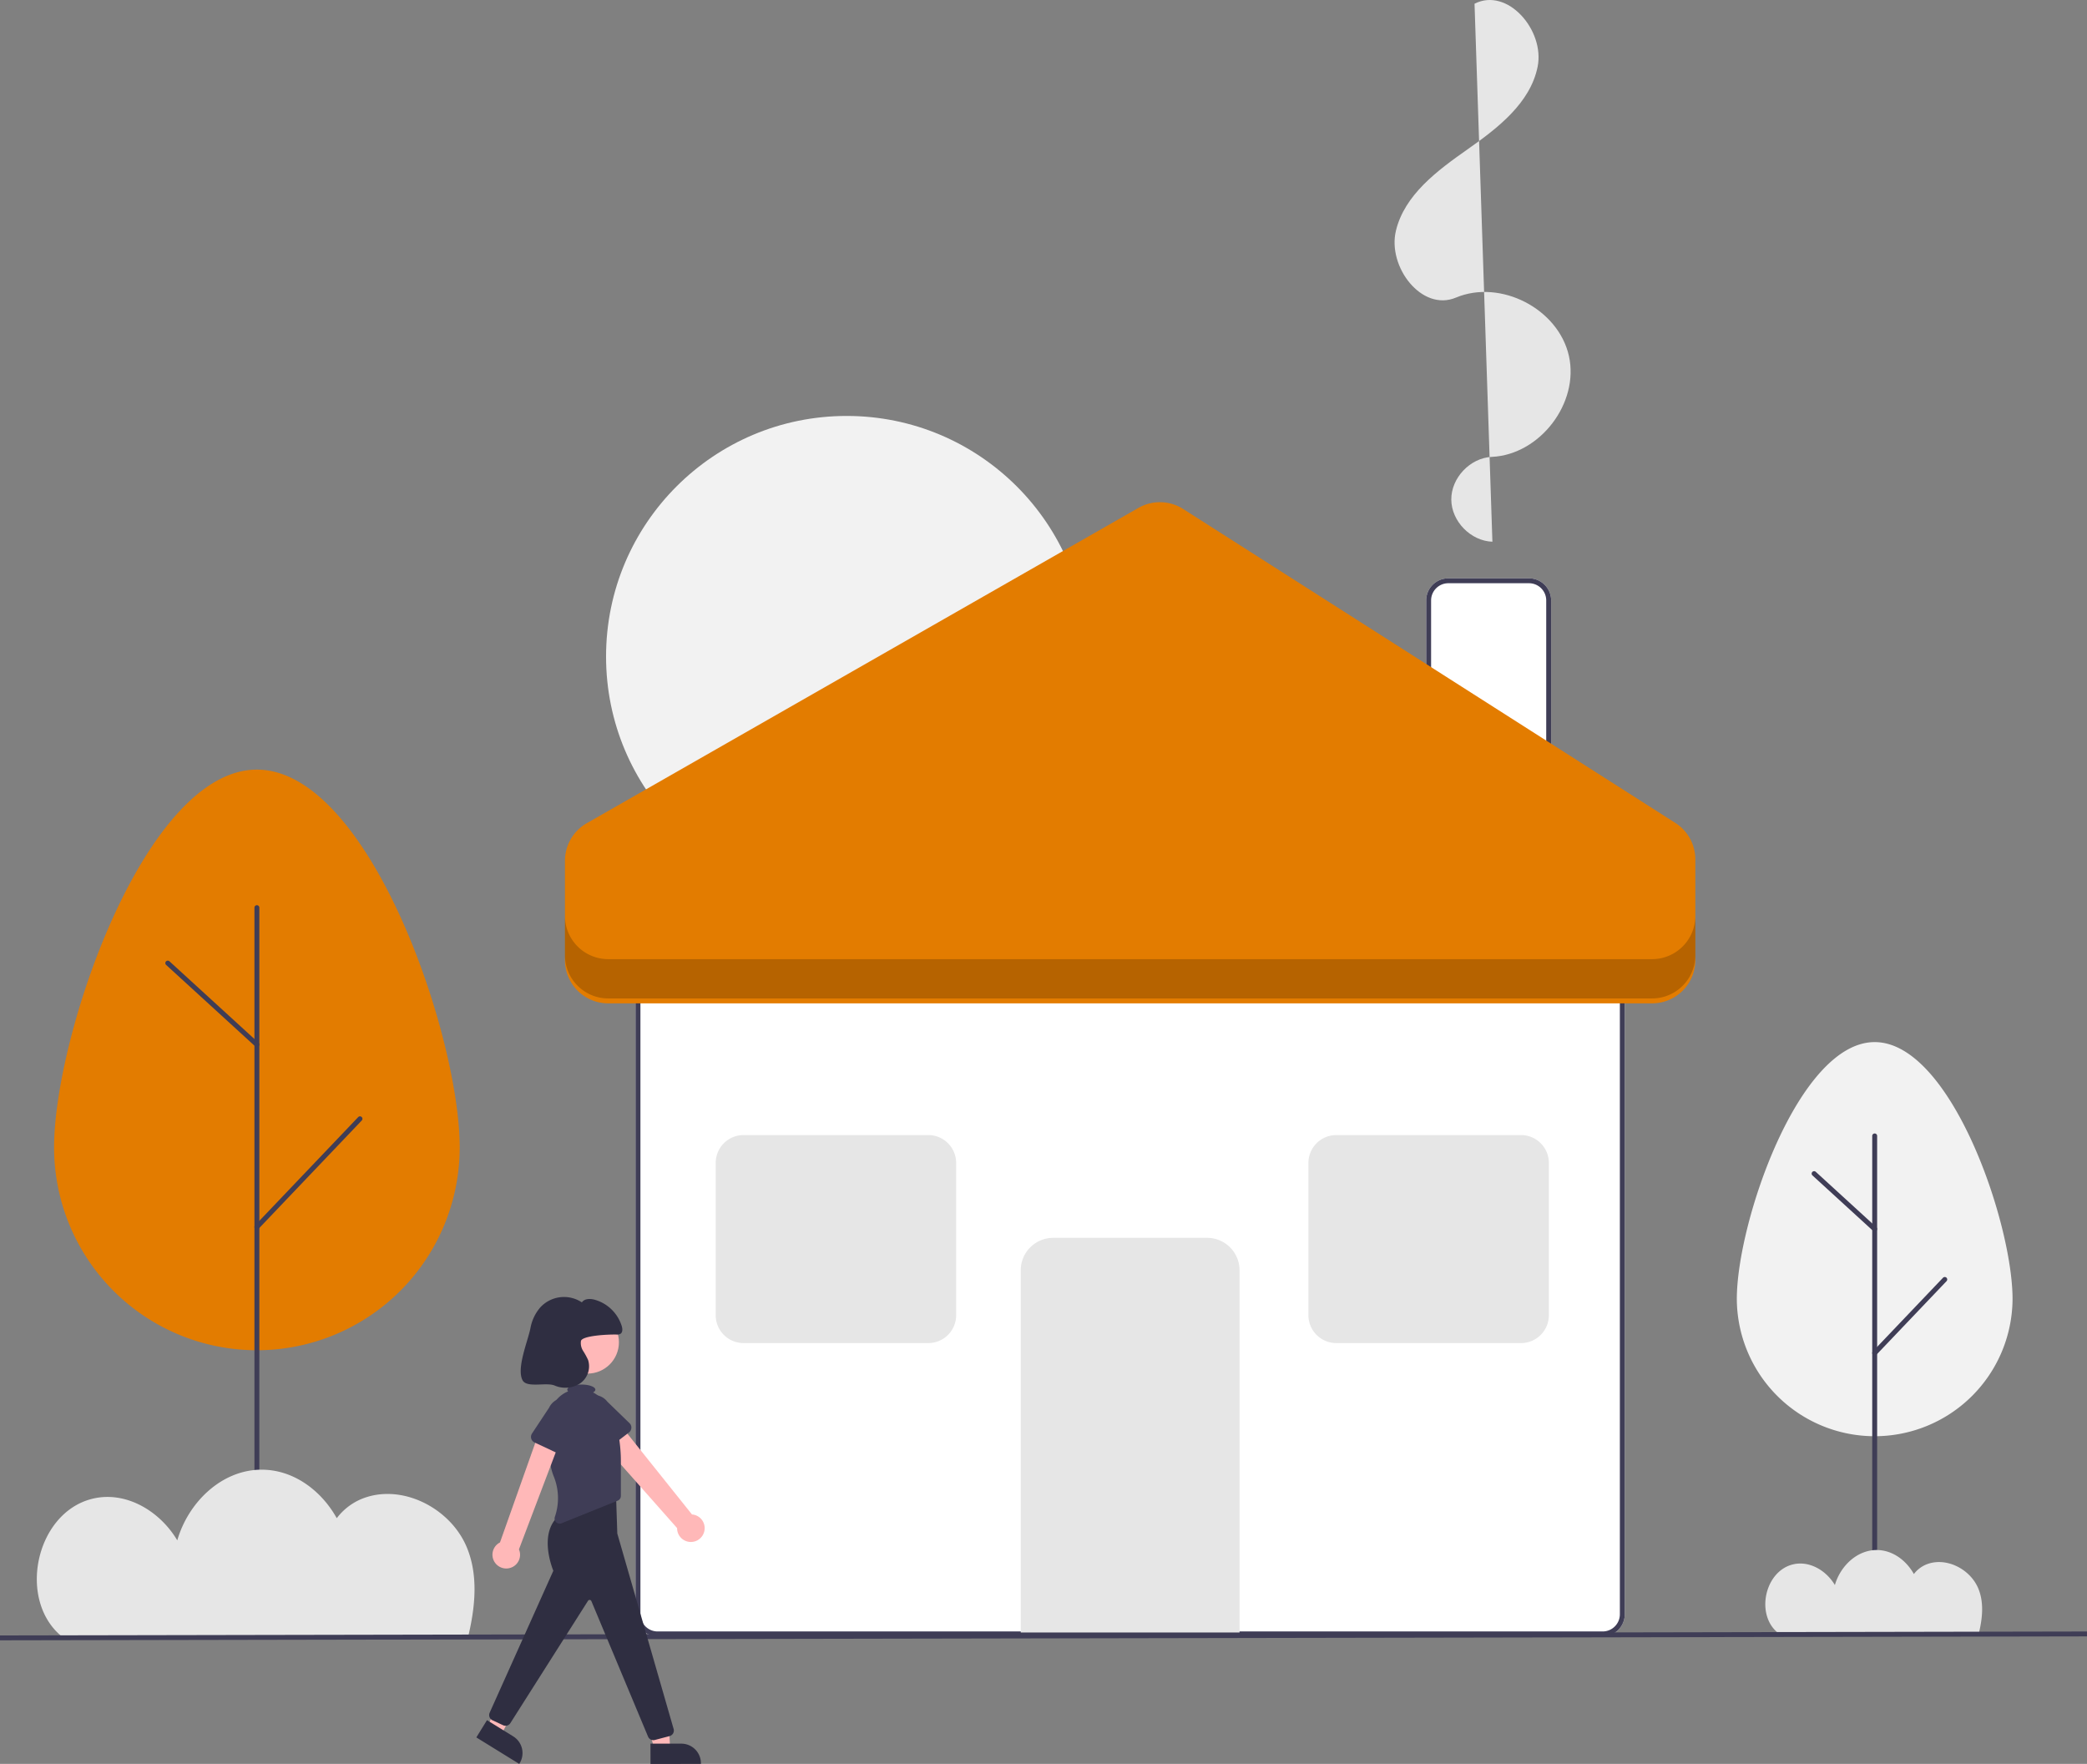 <svg xmlns="http://www.w3.org/2000/svg" width="849.967" height="718.357" viewBox="0 0 849.967 718.357" data-src="https://cdn.undraw.co/illustrations/sweet-home_ezw3.svg" xmlns:xlink="http://www.w3.org/1999/xlink" role="img" artist="Katerina Limpitsouni" source="https://undraw.co/"><rect x="0" y="0" width="849.967" height="718.357" fill="#808080" stroke="none"/><path d="M827.735,757.233H442.841a9.01,9.01,0,0,1-9-9V485.411a9.01,9.01,0,0,1,9-9H827.735a9.01,9.01,0,0,1,9,9V748.233A9.01,9.01,0,0,1,827.735,757.233Z" transform="translate(-175.017 -90.821)" fill="#fff"/><path d="M827.735,757.233H442.841a9.01,9.01,0,0,1-9-9V485.411a9.01,9.01,0,0,1,9-9H827.735a9.01,9.01,0,0,1,9,9V748.233A9.01,9.01,0,0,1,827.735,757.233ZM442.841,478.411a7.008,7.008,0,0,0-7,7V748.233a7.008,7.008,0,0,0,7,7H827.735a7.008,7.008,0,0,0,7-7V485.411a7.008,7.008,0,0,0-7-7Z" transform="translate(-175.017 -90.821)" fill="#3f3d56"/><path d="M679.842,755.652H590.734V608.132a13.212,13.212,0,0,1,13.197-13.197h62.715A13.212,13.212,0,0,1,679.842,608.132Z" transform="translate(-175.017 -90.821)" fill="#e6e6e6"/><path d="M806.743,420.388H755.856v-85.044a9.01,9.01,0,0,1,9-9h32.888a9.01,9.01,0,0,1,9,9Z" transform="translate(-175.017 -90.821)" fill="#fff"/><path d="M806.743,420.388H755.856v-85.044a9.01,9.01,0,0,1,9-9h32.888a9.01,9.01,0,0,1,9,9Zm-48.888-2h46.888v-83.044a7.008,7.008,0,0,0-7-7H764.856a7.008,7.008,0,0,0-7,7Z" transform="translate(-175.017 -90.821)" fill="#3f3d56"/><circle cx="344.82" cy="267.387" r="97.992" fill="#f2f2f2"/><path d="M782.824,311.435c-8.825-.277-16.681-8.326-16.744-17.156s7.677-16.99,16.497-17.393c19.64-.898,35.719-21.974,31.397-41.154s-27.887-31.322-46.014-23.71c-13.905,5.839-27.957-12.559-24.432-27.223s16.86-24.511,29.2-33.182,25.54-18.852,28.518-33.636S788.978,85.487,775.544,92.34" transform="translate(-175.017 -90.821)" fill="#e6e6e6"/><path d="M553.097,637.787h-75.27A11.337,11.337,0,0,1,466.502,626.462v-62.054a11.337,11.337,0,0,1,11.324-11.324H553.097a11.337,11.337,0,0,1,11.324,11.324v62.054A11.337,11.337,0,0,1,553.097,637.787Z" transform="translate(-175.017 -90.821)" fill="#e6e6e6"/><path d="M794.491,637.787h-75.27a11.337,11.337,0,0,1-11.324-11.325v-62.054a11.337,11.337,0,0,1,11.324-11.324h75.27a11.337,11.337,0,0,1,11.324,11.324v62.054A11.337,11.337,0,0,1,794.491,637.787Z" transform="translate(-175.017 -90.821)" fill="#e6e6e6"/><path d="M405.105,481.817V441.38a17.622,17.622,0,0,1,8.877-15.299L638.658,297.667a17.622,17.622,0,0,1,18.22.442L857.326,425.959a17.622,17.622,0,0,1,8.146,14.857v41.001a17.622,17.622,0,0,1-17.622,17.622H422.726A17.622,17.622,0,0,1,405.105,481.817Z" transform="translate(-175.017 -90.821)" fill="#e37c00"/><path d="M847.85,481.435H422.726a17.622,17.622,0,0,1-17.622-17.622v16a17.622,17.622,0,0,0,17.622,17.622H847.85a17.622,17.622,0,0,0,17.622-17.622v-16A17.622,17.622,0,0,1,847.85,481.435Z" transform="translate(-175.017 -90.821)" opacity="0.2"/><path d="M882.367,619.811c0-31.009,25.138-104.593,56.148-104.593S994.662,588.802,994.662,619.811a56.148,56.148,0,0,1-112.295,0Z" transform="translate(-175.017 -90.821)" fill="#f2f2f2"/><path d="M938.514,756.04a1,1,0,0,1-1-1V553.429a1,1,0,0,1,2,0V755.04A1,1,0,0,1,938.514,756.04Z" transform="translate(-175.017 -90.821)" fill="#3f3d56"/><path d="M938.514,642.835a1.0 1,0,0,1-.724-1.69L966.333,611.193a1,1,0,1,1,1.448,1.38L939.238,642.525A.998.998,0,0,1,938.514,642.835Z" transform="translate(-175.017 -90.821)" fill="#3f3d56"/><path d="M938.514,592.337a.995.995,0,0,1-.675-.262l-24.666-22.552A1.0 1,0,1,1,914.523,568.047l24.666,22.552a1.0 1,0,0,1-.675,1.738Z" transform="translate(-175.017 -90.821)" fill="#3f3d56"/><path d="M197.045,558.113c0-45.616,36.979-153.861,82.595-153.861s82.595,108.245,82.595,153.861a82.595,82.595,0,1,1-165.191,0Z" transform="translate(-175.017 -90.821)" fill="#e37c00"/><path d="M279.64,758.04a1,1,0,0,1-1-1V460.462a1,1,0,0,1,2,0V757.04A1,1,0,0,1,279.64,758.04Z" transform="translate(-175.017 -90.821)" fill="#3f3d56"/><path d="M279.64,591.51a1.0 1,0,0,1-.724-1.69l41.987-44.06a1,1,0,1,1,1.448,1.38l-41.987,44.06A.997.997,0,0,1,279.64,591.51Z" transform="translate(-175.017 -90.821)" fill="#3f3d56"/><path d="M279.64,517.226a.997.997,0,0,1-.675-.262l-36.285-33.175a1,1,0,0,1,1.35-1.476L280.315,515.488a1.0 1,0,0,1-.675,1.738Z" transform="translate(-175.017 -90.821)" fill="#3f3d56"/><path d="M899.292,755.941c.095.073.194.139.29.211h81.31c1.593-6.455,2.156-12.917-.224-18.529-3.391-7.997-13.426-12.988-21.404-9.554a12.182,12.182,0,0,0-4.785,3.786c-3.118-5.581-8.71-9.789-15.166-9.784-8.088.006-14.812,6.62-17.007,14.259-3.534-5.965-10.513-10.133-17.336-8.34C893.561,730.988,889.957,748.726,899.292,755.941Z" transform="translate(-175.017 -90.821)" fill="#e6e6e6"/><path d="M200.757,757.726c.191.148.393.281.586.425H365.486c3.216-13.031,4.352-26.077-.452-37.405-6.845-16.143-27.103-26.22-43.208-19.287a24.592,24.592,0,0,0-9.659,7.642c-6.294-11.266-17.584-19.761-30.616-19.751-16.327.012-29.901,13.363-34.332,28.786-7.133-12.041-21.224-20.456-34.996-16.836C189.188,707.354,181.912,743.162,200.757,757.726Z" transform="translate(-175.017 -90.821)" fill="#e6e6e6"/><rect x="175.018" y="756.042" width="849.965" height="2" transform="translate(-176.448 -89.685) rotate(-0.108)" fill="#3f3d56"/><path d="M461.831,714.539a5.582,5.582,0,0,0-4.99-6.954l-31.757-39.704-7.858,7.324,33.548,37.927a5.612,5.612,0,0,0,11.057,1.408Z" transform="translate(-175.017 -90.821)" fill="#ffb8b8"/><path d="M431.176,674.188l-10.036,7.686a2.503,2.503,0,0,1-3.71-.773l-6.114-11.021a6.951,6.951,0,0,1,11.062-8.42l9.019,8.744a2.503,2.503,0,0,1-.221,3.784Z" transform="translate(-175.017 -90.821)" fill="#3f3d56"/><circle cx="239.304" cy="546.635" r="12.762" fill="#ffb8b8"/><polygon points="266.547 712.182 272.918 712.182 272.311 700.259 262.909 700.259 266.547 712.182" fill="#ffb8b8"/><path d="M439.939,800.924l12.546-.001h.001a7.995,7.995,0,0,1,7.995,7.995v.26l-20.541.001Z" transform="translate(-175.017 -90.821)" fill="#2f2e41"/><polygon points="198.626 703.163 204.046 706.511 209.796 696.048 203.238 691.945 198.626 703.163" fill="#ffb8b8"/><path d="M373.353,791.361l10.673,6.593 0.0 0a7.995,7.995,0,0,1,2.6,11.004l-.137.221-17.476-10.795Z" transform="translate(-175.017 -90.821)" fill="#2f2e41"/><path d="M441.103,799.508a2.334,2.334,0,0,1-2.181-1.508l-23.043-55.094a.78.78,0,0,0-1.377-.167L382.845,792.608a2.33,2.33,0,0,1-2.93.815l-4.332-2.022a2.348,2.348,0,0,1-1.145-3.076l25.936-57.812c-.566-1.378-6.09-15.524,2.397-22.513l.059-.037L425.844,697.697l.58,17.654,22.938,79.588a2.338,2.338,0,0,1-1.652,2.909l-6.008,1.581A2.346,2.346,0,0,1,441.103,799.508Z" transform="translate(-175.017 -90.821)" fill="#2f2e41"/><path d="M426.192,671.874c-.876-3.517-2.119-7.062-3.783-8.699a21.075,21.075,0,0,1-1.722-1.897,12.613,12.613,0,0,0-4.131-3.385c.587-.326.93-.716.93-1.135,0-1.148-2.559-2.078-5.716-2.078s-5.716.931-5.716,2.078a1.014,1.014,0,0,0,.34.7,12.163,12.163,0,0,0-7.52,10.14c-.738,7.906-.954,18.013,1.633,24.406a23.534,23.534,0,0,1,.485,16.586,2.076,2.076,0,0,0,2.748,2.582l22.836-9.202a2.078,2.078,0,0,0,1.302-1.928V686.066A58.694,58.694,0,0,0,426.192,671.874Z" transform="translate(-175.017 -90.821)" fill="#3f3d56"/><path d="M382.5,729.438a5.582,5.582,0,0,0,3.868-7.636l17.867-47.117-9.061-2.339-16.526,46.632a5.612,5.612,0,0,0,3.851,10.46Z" transform="translate(-175.017 -90.821)" fill="#ffb8b8"/><path d="M404.161,683.625l-11.449-5.359a2.503,2.503,0,0,1-1.026-3.649l6.958-10.508A6.951,6.951,0,0,1,411.218,670.04l-3.598,12.036a2.503,2.503,0,0,1-3.459,1.549Z" transform="translate(-175.017 -90.821)" fill="#3f3d56"/><path d="M426.044,634.315a2.91,2.91,0,0,0,1.674-.303c.941-.616.849-2.016.53-3.096A16.109,16.109,0,0,0,417.153,620.12c-1.817-.483-4.116-.464-5.155,1.102a13.124,13.124,0,0,0-16.98,2.086,17.781,17.781,0,0,0-3.986,8.493c-1.091,5.343-5.761,16.364-3.174,21.164,1.722,3.194,9.644.705,12.996,2.097a11.068,11.068,0,0,0,10.402-.84,8.488,8.488,0,0,0,3.264-9.569,29.612,29.612,0,0,0-2.024-3.685,5.929,5.929,0,0,1-.879-4.023C412.085,634.811,422.159,634.235,426.044,634.315Z" transform="translate(-175.017 -90.821)" fill="#2f2e41"/></svg>